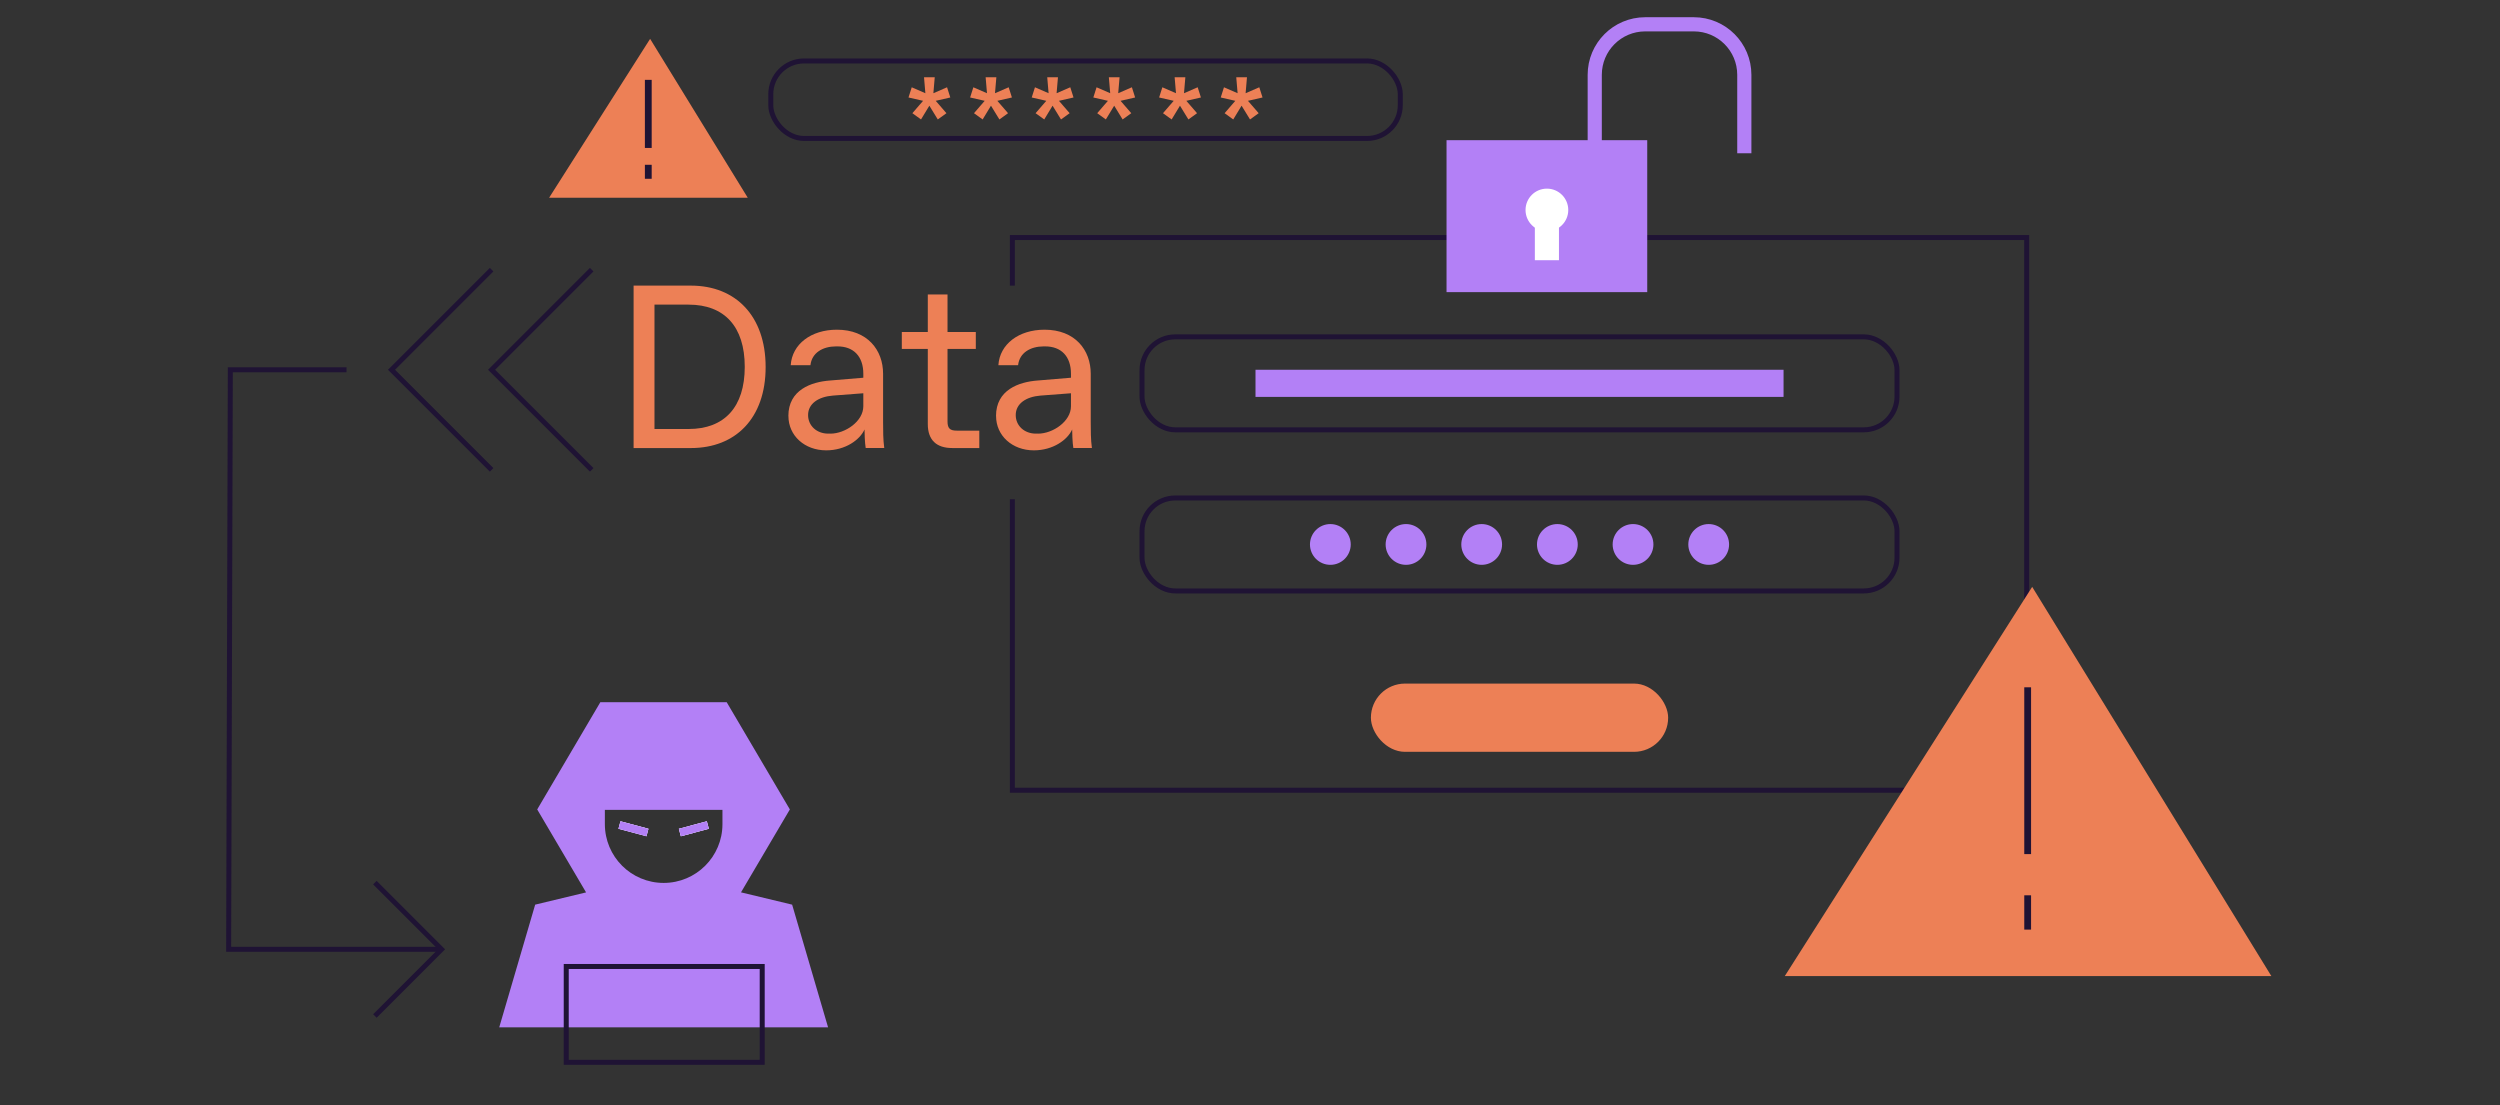 <?xml version="1.0" encoding="UTF-8"?>
<svg id="Layer_1" data-name="Layer 1" xmlns="http://www.w3.org/2000/svg" viewBox="0 0 1500 663.09">
  <rect x="0" y="0" width="1500" height="663.09" fill="#333333" stroke="none"/>
  <defs>
    <style>
      .cls-1 {
        stroke-width: 4.08px;
      }

      .cls-1, .cls-2 {
        stroke: #1f1334;
      }

      .cls-1, .cls-2, .cls-3 {
        fill: none;
        stroke-miterlimit: 10;
      }

      .cls-2 {
        stroke-width: 3px;
      }

      .cls-4 {
        fill: #fff;
      }

      .cls-3 {
        stroke: #b380f6;
        stroke-width: 8.5px;
      }

      .cls-5 {
        fill: #ed8056;
      }

      .cls-6 {
        fill: #b380f6;
      }
    </style>
  </defs>
  <g>
    <path class="cls-6" d="M475.28,542.79l-30.68-7.38,29.31-49.75-37.9-64.35h-75.8l-37.89,64.35,29.32,49.78h0s-30.54,7.35-30.54,7.35l-21.56,73.6h197.3l-21.56-73.6ZM362.92,485.91h70.55v8.57c0,19.48-15.79,35.27-35.28,35.27s-35.27-15.79-35.27-35.27v-8.57Z"/>
    <polygon class="cls-6" points="387.86 501.75 371.09 497.26 372.29 492.78 389.06 497.27 387.86 501.75"/>
    <polygon class="cls-6" points="408.52 501.75 407.31 497.27 424.09 492.78 425.29 497.26 408.52 501.75"/>
    <polygon class="cls-4" points="372.29 492.78 389.06 497.27 387.86 501.75 371.09 497.26 372.29 492.78"/>
    <polygon class="cls-4" points="425.29 497.26 408.52 501.75 407.31 497.27 424.09 492.78 425.29 497.26"/>
    <g>
      <polygon class="cls-6" points="425.29 497.26 408.52 501.75 407.31 497.27 424.09 492.78 425.29 497.26"/>
      <polygon class="cls-6" points="389.06 497.27 387.86 501.75 371.09 497.26 372.29 492.78 389.06 497.27"/>
    </g>
  </g>
  <g>
    <polyline class="cls-2" points="294.96 281.92 234.9 221.86 294.96 161.8"/>
    <polyline class="cls-2" points="355.02 281.92 294.96 221.86 355.02 161.8"/>
  </g>
  <polyline class="cls-2" points="224.93 529.59 264.93 569.59 224.93 609.6"/>
  <g>
    <path class="cls-5" d="M380.16,268.82v-97.45h34.39c26.87,0,44.83,18.24,44.83,48.87s-17.96,48.59-44.83,48.59h-34.39ZM392.69,257.4h20.47c21.44,0,33.69-13.09,33.69-37.31s-12.25-37.31-33.69-37.31h-20.47v74.62Z"/>
    <path class="cls-5" d="M473.02,249.61c0-15.73,13.78-20.47,24.92-21.3l20.05-1.67v-2.37c0-10.44-5.85-16.43-15.45-16.43h-.97c-7.8,0-14.48,3.76-15.31,11.28h-11.83c.83-12.67,12.25-21.3,27.71-21.3,18.38,0,27.71,12.25,27.71,26.45v29.24c0,4.18,0,10.44.7,15.31h-11.14c-.56-3.34-.7-9.47-.7-11.14-2.78,6.27-11.56,12.53-22.97,12.53-12.95,0-22.69-8.77-22.69-20.6ZM498.22,260.19c8.91,0,19.77-7.38,19.77-16.43v-7.8l-18.24,1.39c-8.77.7-14.9,4.87-14.9,11.69,0,6.4,5.15,11.14,12.11,11.14h1.25Z"/>
    <path class="cls-5" d="M571.3,268.82c-9.47,0-14.62-4.87-14.62-14.34v-45.11h-15.59v-10.16h15.59v-22.55h11.83v22.55h16.98v10.16h-16.98v43.44c0,4.18,1.39,5.57,5.57,5.57h13.5v10.44h-16.29Z"/>
    <path class="cls-5" d="M597.61,249.61c0-15.73,13.78-20.47,24.92-21.3l20.05-1.67v-2.37c0-10.44-5.85-16.43-15.45-16.43h-.97c-7.8,0-14.48,3.76-15.31,11.28h-11.83c.83-12.67,12.25-21.3,27.71-21.3,18.38,0,27.71,12.25,27.71,26.45v29.24c0,4.18,0,10.44.7,15.31h-11.14c-.56-3.34-.7-9.47-.7-11.14-2.78,6.27-11.56,12.53-22.97,12.53-12.95,0-22.69-8.77-22.69-20.6ZM622.81,260.19c8.91,0,19.77-7.38,19.77-16.43v-7.8l-18.24,1.39c-8.77.7-14.9,4.87-14.9,11.69,0,6.4,5.15,11.14,12.11,11.14h1.25Z"/>
  </g>
  <polyline class="cls-2" points="607.42 171.37 607.42 142.52 1216.01 142.52 1216.01 474.14 607.42 474.14 607.42 299.55"/>
  <g>
    <rect class="cls-2" x="685.21" y="202.11" width="453" height="55.79" rx="19.96" ry="19.96"/>
    <rect class="cls-6" x="753.3" y="221.86" width="316.83" height="16.28"/>
  </g>
  <g>
    <rect class="cls-2" x="685.21" y="298.78" width="453" height="55.79" rx="19.96" ry="19.96"/>
    <g>
      <circle class="cls-6" cx="798.21" cy="326.67" r="12.23"/>
      <circle class="cls-6" cx="843.61" cy="326.67" r="12.23"/>
      <circle class="cls-6" cx="889.01" cy="326.67" r="12.23"/>
      <circle class="cls-6" cx="934.42" cy="326.67" r="12.23"/>
      <circle class="cls-6" cx="979.82" cy="326.67" r="12.23"/>
      <circle class="cls-6" cx="1025.22" cy="326.67" r="12.23"/>
    </g>
  </g>
  <g>
    <g>
      <path class="cls-5" d="M568.24,52.37l1.94,6.12-8.75,2,6.43,7.43-5.19,3.75-5.06-8.25-5,8.25-5.19-3.75,6.43-7.43-8.75-2,1.94-6.12,8.18,3.56-.81-9.56h6.43s-.81,9.56-.81,9.56l8.18-3.56Z"/>
      <path class="cls-5" d="M605.21,52.37l1.94,6.12-8.75,2,6.43,7.43-5.19,3.75-5.06-8.25-5,8.25-5.19-3.75,6.43-7.43-8.75-2,1.94-6.12,8.18,3.56-.81-9.56h6.43s-.81,9.56-.81,9.56l8.18-3.56Z"/>
      <path class="cls-5" d="M642.17,52.37l1.94,6.12-8.75,2,6.43,7.43-5.19,3.75-5.06-8.25-5,8.25-5.19-3.75,6.43-7.43-8.75-2,1.94-6.12,8.18,3.56-.81-9.56h6.43s-.81,9.56-.81,9.56l8.18-3.56Z"/>
      <path class="cls-5" d="M679.14,52.37l1.94,6.12-8.75,2,6.43,7.43-5.19,3.75-5.06-8.25-5,8.25-5.19-3.75,6.43-7.43-8.75-2,1.94-6.12,8.18,3.56-.81-9.56h6.43s-.81,9.56-.81,9.56l8.18-3.56Z"/>
      <path class="cls-5" d="M718.61,52.37l1.94,6.12-8.75,2,6.43,7.43-5.19,3.75-5.06-8.25-5,8.25-5.19-3.75,6.43-7.43-8.75-2,1.94-6.12,8.18,3.56-.81-9.56h6.43s-.81,9.56-.81,9.56l8.18-3.56Z"/>
      <path class="cls-5" d="M755.58,52.37l1.94,6.12-8.75,2,6.43,7.43-5.19,3.75-5.06-8.25-5,8.25-5.19-3.75,6.43-7.43-8.75-2,1.94-6.12,8.18,3.56-.81-9.56h6.43s-.81,9.56-.81,9.56l8.18-3.56Z"/>
    </g>
    <rect class="cls-2" x="462.47" y="36.57" width="377.7" height="46.51" rx="19.96" ry="19.96"/>
  </g>
  <g>
    <rect class="cls-6" x="867.92" y="84.11" width="120.42" height="91.17"/>
    <g>
      <rect class="cls-4" x="920.91" y="127.21" width="14.46" height="28.92"/>
      <circle class="cls-4" cx="928.14" cy="126" r="12.82"/>
    </g>
    <path class="cls-3" d="M956.84,91.97v-47.08c0-16.74,13.57-30.31,30.31-30.31h29.13c16.74,0,30.31,13.57,30.31,30.31v47.08"/>
  </g>
  <g>
    <polygon class="cls-5" points="1070.87 585.64 1219.31 352.11 1362.81 585.64 1070.87 585.64"/>
    <g>
      <line class="cls-1" x1="1216.6" y1="412.38" x2="1216.6" y2="512.46"/>
      <line class="cls-1" x1="1216.6" y1="537.18" x2="1216.6" y2="557.76"/>
    </g>
  </g>
  <polyline class="cls-2" points="207.92 221.86 138.19 221.86 137.19 569.59 262.99 569.59"/>
  <g>
    <polygon class="cls-5" points="329.46 118.65 390.07 23.31 448.66 118.65 329.46 118.65"/>
    <g>
      <line class="cls-1" x1="388.97" y1="47.91" x2="388.97" y2="88.77"/>
      <line class="cls-1" x1="388.97" y1="98.87" x2="388.97" y2="107.27"/>
    </g>
  </g>
  <rect class="cls-2" x="339.74" y="579.89" width="117.58" height="57.5"/>
  <rect class="cls-5" x="822.54" y="410.15" width="178.35" height="40.95" rx="20.48" ry="20.48"/>
</svg>